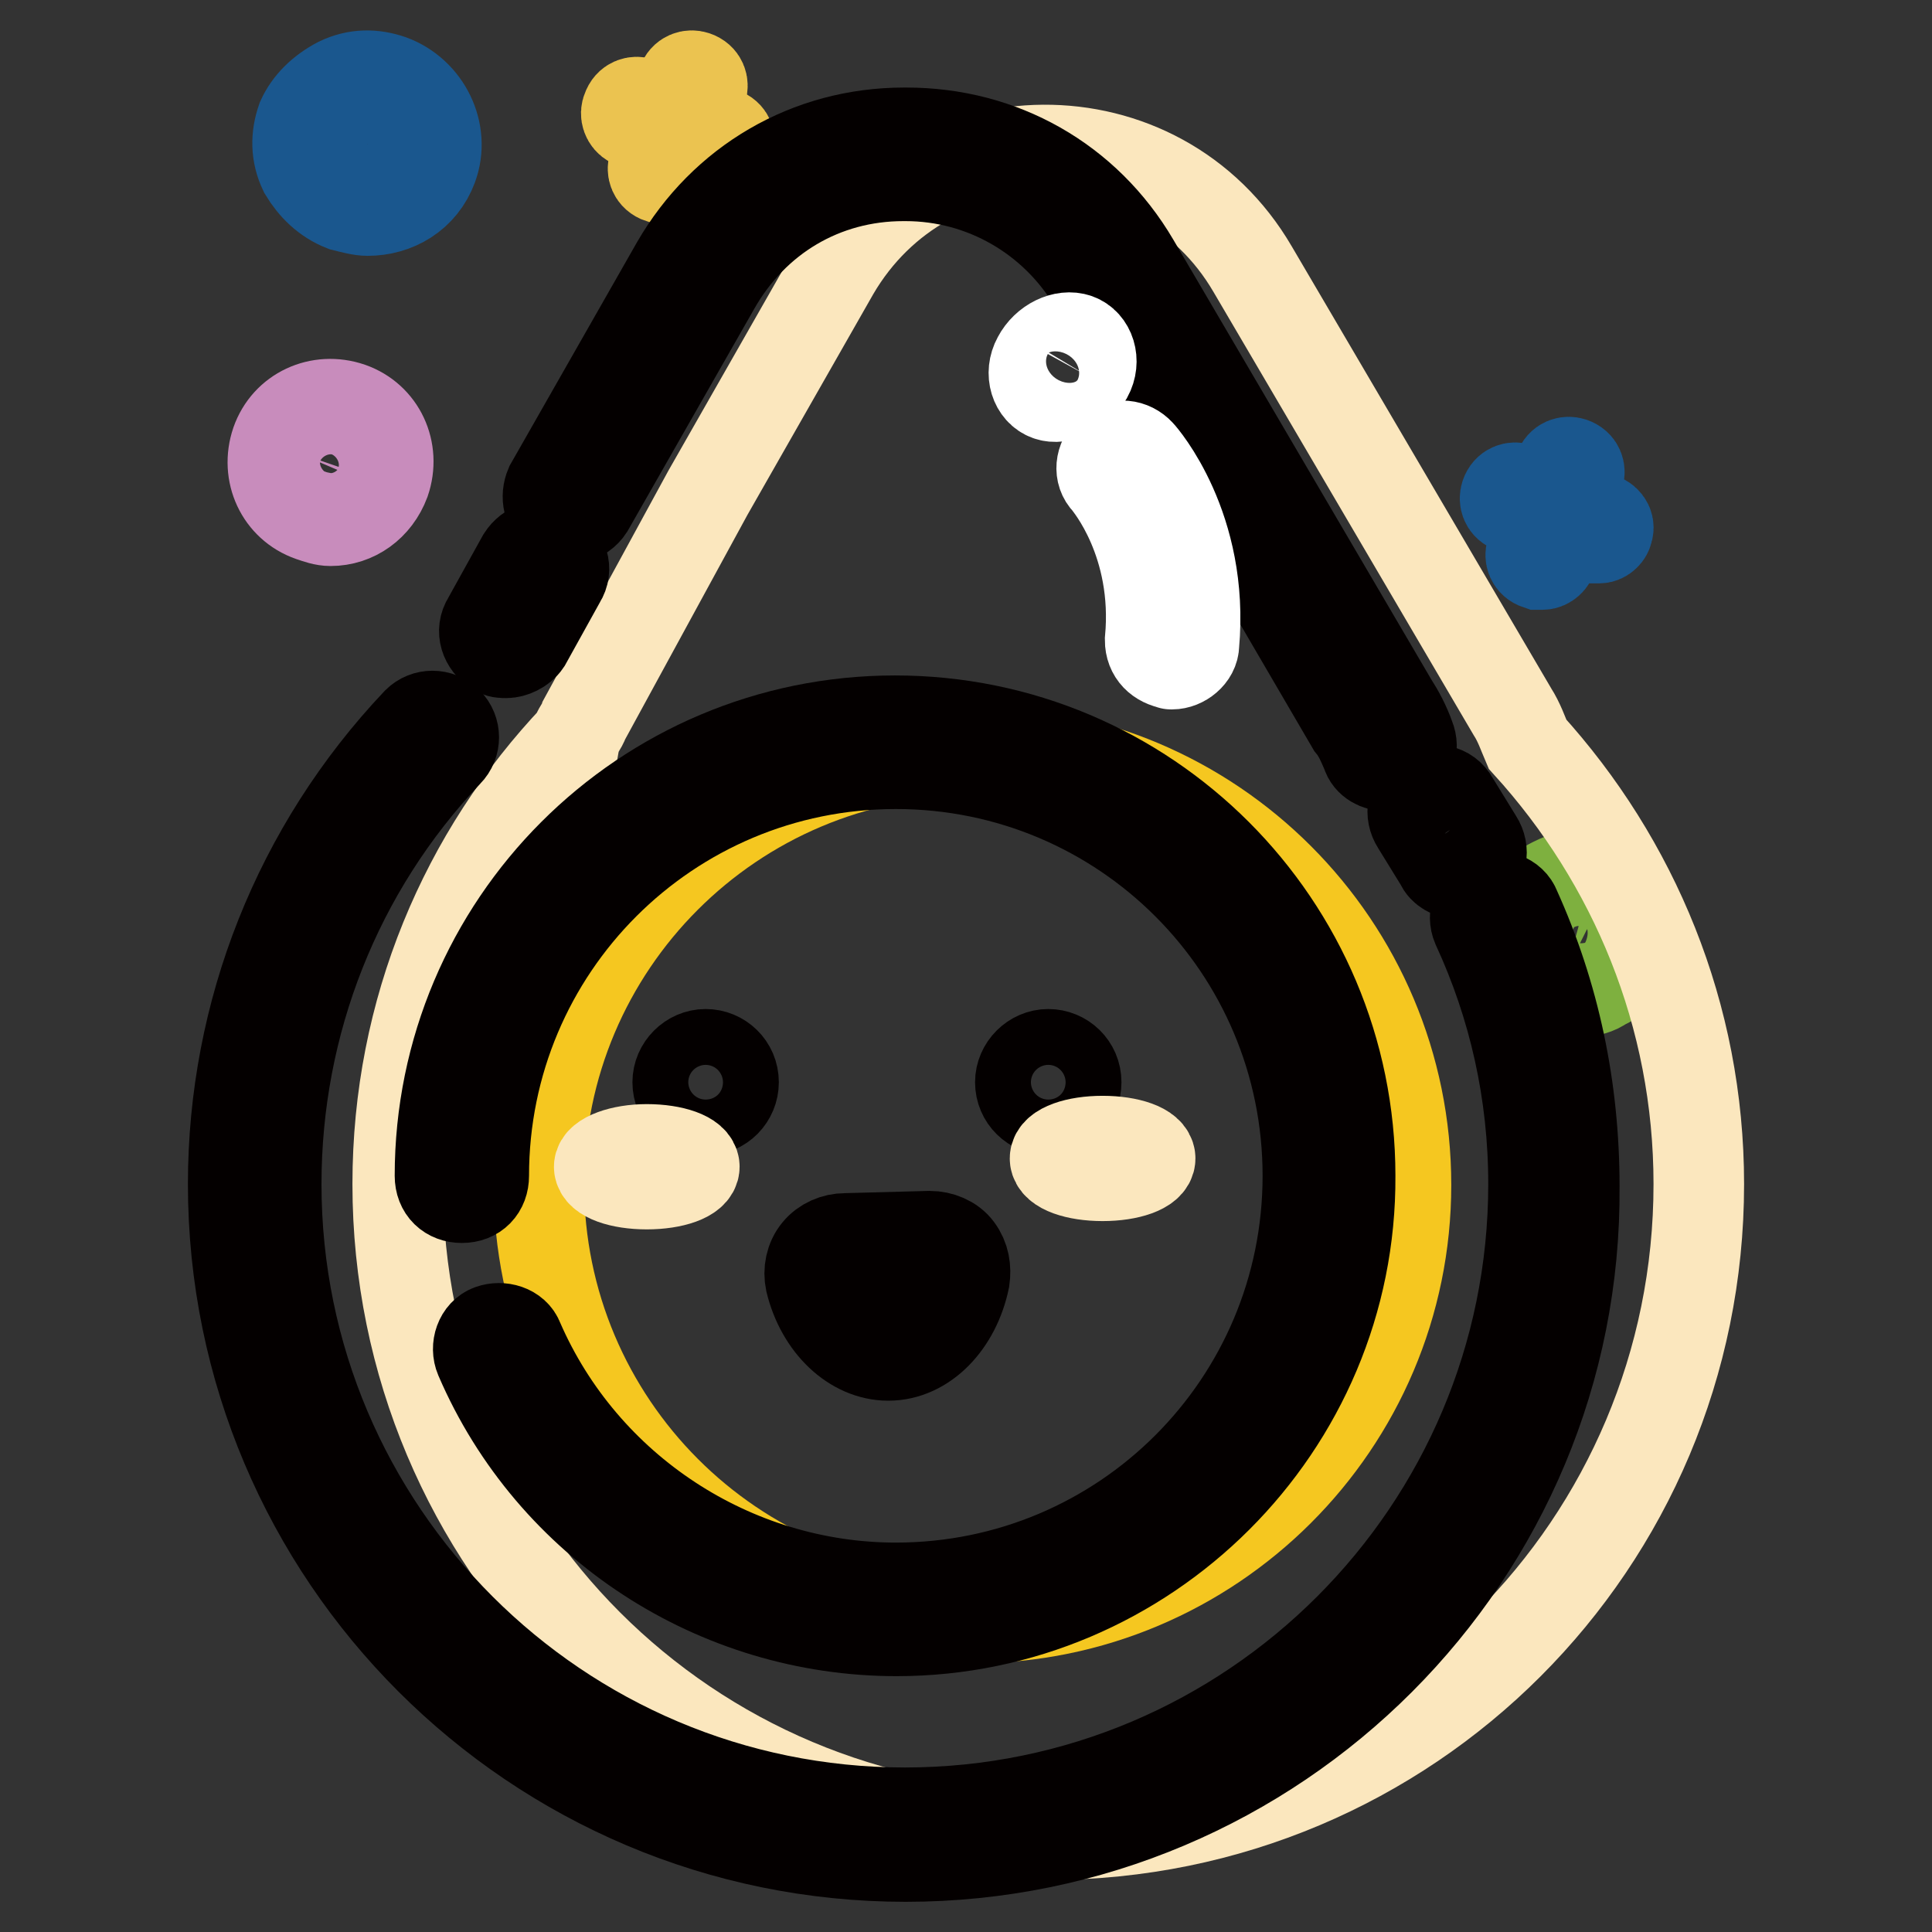 <?xml version="1.0" encoding="utf-8"?>
<!-- Svg Vector Icons : http://www.onlinewebfonts.com/icon -->
<!DOCTYPE svg PUBLIC "-//W3C//DTD SVG 1.1//EN" "http://www.w3.org/Graphics/SVG/1.1/DTD/svg11.dtd">
<svg version="1.1" xmlns="http://www.w3.org/2000/svg" xmlns:xlink="http://www.w3.org/1999/xlink" x="0px" y="0px" viewBox="0 0 256 256" enable-background="new 0 0 256 256" xml:space="preserve">
<rect x="0" y="0" width="256" height="256" fill="#333333" stroke="none"/>
<g> <path stroke-width="12" fill-opacity="0" stroke="#1a578e"  d="M48.7,27.9c-0.9,0-2-0.3-3.2-0.6c-2.3-0.9-4-2.6-5.2-4.6c-1.1-2.3-1.1-4.6-0.3-6.9c0.9-2,2.6-3.7,4.9-4.9 c2.3-1.1,4.6-1.1,6.9-0.3c4.6,1.7,7.2,6.9,5.5,11.5C55.9,25.9,52.4,27.9,48.7,27.9z M48.7,13c-0.9,0-1.7,0.3-2.6,0.6 c-1.4,0.6-2.6,2-3.2,3.4c-0.6,1.4-0.6,3.2,0.3,4.6c0.6,1.4,2,2.6,3.4,3.2c3.2,1.1,6.6-0.6,7.8-3.7c1.1-3.2-0.6-6.6-3.7-7.8 C50.1,13.3,49.3,13,48.7,13z M211.9,71.3h-0.6l-10.9-4c-0.9-0.3-1.1-1.1-0.9-1.7c0.3-0.9,1.1-1.1,1.7-0.9l10.9,4 c0.9,0.3,1.2,1.1,0.9,1.7C213,70.7,212.5,71.3,211.9,71.3z"/> <path stroke-width="12" fill-opacity="0" stroke="#1a578e"  d="M204.4,74.8h-0.6c-0.9-0.3-1.1-1.1-0.9-1.7l3.7-10.9c0.3-0.9,1.1-1.1,1.7-0.9c0.9,0.3,1.1,1.1,0.9,1.7 l-3.7,10.9C205.6,74.2,205,74.8,204.4,74.8L204.4,74.8z"/> <path stroke-width="12" fill-opacity="0" stroke="#7eb03f"  d="M209.3,131.4c-0.9,0-1.7-0.3-2.6-0.6c-2-0.6-3.4-2-4.3-4c-0.9-1.7-0.9-4-0.3-5.7c0.6-2,2-3.4,4-4.3 c1.7-0.9,4-0.9,5.7-0.3c2,0.6,3.4,2,4.3,4c0.9,1.7,0.9,4,0.3,5.7c-0.6,2-2,3.4-4,4.3C211.6,131.1,210.5,131.4,209.3,131.4z  M209.3,119c-0.6,0-1.4,0.3-2,0.6c-1.2,0.6-2,1.4-2.6,2.6c-0.6,1.1-0.3,2.6,0.3,3.7c0.6,1.1,1.4,2,2.6,2.6c1.1,0.3,2.6,0.3,3.7-0.3 c1.1-0.6,2-1.4,2.6-2.6c0.6-1.1,0.3-2.6-0.3-3.7s-1.4-2-2.6-2.6C210.5,119,209.9,119,209.3,119L209.3,119z"/> <path stroke-width="12" fill-opacity="0" stroke="#ebc350"  d="M95.2,20.2h-0.6l-10.9-4c-0.6-0.3-0.9-1.1-0.6-1.7c0.3-0.9,1.1-1.1,1.7-0.9l10.9,4c0.9,0.3,1.1,1.1,0.9,1.7 C96.4,19.9,95.8,20.2,95.2,20.2z"/> <path stroke-width="12" fill-opacity="0" stroke="#ebc350"  d="M88.1,23.6h-0.6c-0.9-0.3-1.1-1.1-0.9-1.7L90.4,11c0.3-0.9,1.1-1.1,1.7-0.9c0.9,0.3,1.1,1.1,0.9,1.7 l-3.7,10.9C89.2,23.3,88.6,23.6,88.1,23.6z"/> <path stroke-width="12" fill-opacity="0" stroke="#c88cbc"  d="M43.8,69c-0.9,0-1.7-0.3-2.6-0.6c-4-1.4-6-5.7-4.6-9.8c1.4-4,5.7-6,9.8-4.6c4,1.4,6,5.7,4.6,9.8 C49.8,67,47,69,43.8,69z M43.8,56.7c-2,0-3.7,1.1-4.6,3.2c-0.9,2.6,0.3,5.2,2.9,6c2.6,0.9,5.2-0.3,6-2.9c0.9-2.6-0.3-5.2-2.9-6 C45,56.7,44.4,56.7,43.8,56.7z"/> <path stroke-width="12" fill-opacity="0" stroke="#fbe7be"  d="M202.4,98.6c-0.6-1.4-1.1-2.9-2-4.3L183.2,65l-17.2-29.3c-12.4-21.3-43.1-21-55.5,0.3L93.8,65.3L77.4,95.4 c-0.3,0.9-0.9,1.4-1.1,2.3c-14.7,15.5-23.6,36.2-23.6,59.2c0,47.7,38.5,86.2,86.2,86.2c47.7,0,86.2-38.5,86.2-86.2 C225.1,134.5,216.5,114.1,202.4,98.6z"/> <path stroke-width="12" fill-opacity="0" stroke="#f5c720"  d="M71.4,156.9c0,31.7,25.7,57.5,57.4,57.5c31.7,0,57.5-25.7,57.5-57.4c0,0,0,0,0,0 c0-31.7-25.7-57.5-57.5-57.5C97.1,99.5,71.4,125.2,71.4,156.9z"/> <path stroke-width="12" fill-opacity="0" stroke="#040000"  d="M183.7,101.5c-1.1,0-2.3-0.6-2.6-1.7c-0.6-1.4-1.1-2.6-2-3.7L145,37.7c-5.2-8.9-14.7-14.4-25-14.4h-0.3 c-10.6,0-19.8,5.5-25,14.7L78,67.3c-0.9,1.4-2.6,1.7-4,1.1c-1.4-0.9-1.7-2.6-1.1-4l16.7-29.3c6.3-10.9,17.5-17.5,30.2-17.5h0.3 c12.6,0,23.8,6.3,30.2,17.2l34.2,58.3c0.9,1.4,1.7,2.9,2.3,4.6c0.6,1.4,0,3.2-1.4,3.7H183.7z M120,246c-49.1,0-89.1-39.9-89.1-89.1 c0-22.7,8.6-44.5,24.4-61.2c1.1-1.1,2.9-1.1,4,0c1.1,1.1,1.1,2.9,0,4c-14.7,15.5-22.7,35.9-22.7,57.2c0,46,37.4,83.3,83.3,83.3 c46,0,83.3-37.4,83.3-83.3c0-12.1-2.6-23.6-7.5-34.2c-0.6-1.4,0-3.2,1.4-3.7c1.4-0.6,3.2,0,3.7,1.4c5.2,11.5,7.8,23.8,7.8,36.8 C209,206.1,169.1,246,120,246L120,246z"/> <path stroke-width="12" fill-opacity="0" stroke="#040000"  d="M118.8,216.1c-23.8,0-45.7-14.1-55.2-36.2c-0.6-1.4,0-3.2,1.4-3.7s3.2,0,3.7,1.4 c8.6,19.8,28.4,32.8,50,32.8c30.2,0,54.6-24.4,54.6-54.6c0-30.2-24.4-54.6-54.6-54.6c-30.2,0-54.6,24.4-54.6,54.6 c0,1.7-1.1,2.9-2.9,2.9c-1.7,0-2.9-1.1-2.9-2.9c0-33.3,27-60.3,60.3-60.3c33.3,0,60.3,27,60.3,60.3 C179.1,189.1,151.8,216.1,118.8,216.1z"/> <path stroke-width="12" fill-opacity="0" stroke="#040000"  d="M89.8,143.4c0,2.1,1.7,3.7,3.7,3.7c2.1,0,3.7-1.7,3.7-3.7c0-2.1-1.7-3.7-3.7-3.7 C91.5,139.7,89.8,141.4,89.8,143.4z"/> <path stroke-width="12" fill-opacity="0" stroke="#040000"  d="M135.2,143.4c0,2.1,1.7,3.7,3.7,3.7c2.1,0,3.7-1.7,3.7-3.7c0-2.1-1.7-3.7-3.7-3.7 C136.9,139.7,135.2,141.4,135.2,143.4z"/> <path stroke-width="12" fill-opacity="0" stroke="#040000"  d="M117.7,179.6c-4.6,0-8.9-4-10.3-9.8c-0.3-1.4,0-2.9,0.9-4s2.3-1.7,3.7-1.7l11.2-0.3c1.4,0,2.9,0.6,3.7,1.7 c0.9,1.2,1.1,2.6,0.9,4C126.6,175.3,122.5,179.6,117.7,179.6z M123.1,166.7l-11.2,0.3c-0.6,0-1.1,0.3-1.4,0.9 c-0.3,0.3-0.6,0.9-0.3,1.4c1.1,4.6,4,7.8,7.5,7.8c3.4,0,6.3-3.4,7.2-8c0.3-0.6-0.3-1.1-0.3-1.4C124.3,167,123.7,166.7,123.1,166.7z "/> <path stroke-width="12" fill-opacity="0" stroke="#fbe7be"  d="M79.4,154.6c0,1.3,2.8,2.3,6.3,2.3c3.5,0,6.3-1,6.3-2.3s-2.8-2.3-6.3-2.3C82.3,152.3,79.4,153.4,79.4,154.6 z"/> <path stroke-width="12" fill-opacity="0" stroke="#fbe7be"  d="M139.8,153.5c0,1.3,2.8,2.3,6.3,2.3s6.3-1,6.3-2.3c0-1.3-2.8-2.3-6.3-2.3S139.8,152.2,139.8,153.5z"/> <path stroke-width="12" fill-opacity="0" stroke="#040000"  d="M67.1,86.5c-0.6,0-0.9,0-1.4-0.3c-1.4-0.9-2-2.6-1.1-4l4.6-8.3c0.9-1.4,2.6-2,4-1.1c1.4,0.9,2,2.6,1.1,4 l-4.6,8.3C69.1,86,67.9,86.5,67.1,86.5z M193.2,115.8c-0.9,0-2-0.6-2.3-1.4l-3.2-5.2c-0.9-1.4-0.6-3.2,0.9-4c1.4-0.9,3.2-0.6,4,0.9 l3.2,5.2c0.9,1.4,0.6,3.2-0.9,4C194.1,115.6,193.8,115.8,193.2,115.8z"/> <path stroke-width="12" fill-opacity="0" stroke="#ffffff"  d="M155.3,88C155.3,88,155,88,155.3,88c-1.7-0.3-2.9-1.4-2.9-3.2c1.2-12.9-5.5-20.7-5.7-21 c-1.1-1.1-0.9-2.9,0.3-4c1.1-1.1,2.9-0.9,4,0.3c0.3,0.3,8.6,9.8,7.2,25.3C158.2,86.8,156.7,88,155.3,88L155.3,88z M137.5,47.5 c-1.1,2-0.3,4.3,1.4,4.9c1.7,0.6,4-0.6,5.2-2.6c1.1-2,0.3-4.3-1.4-4.9S138.6,45.4,137.5,47.5z"/></g>
</svg>